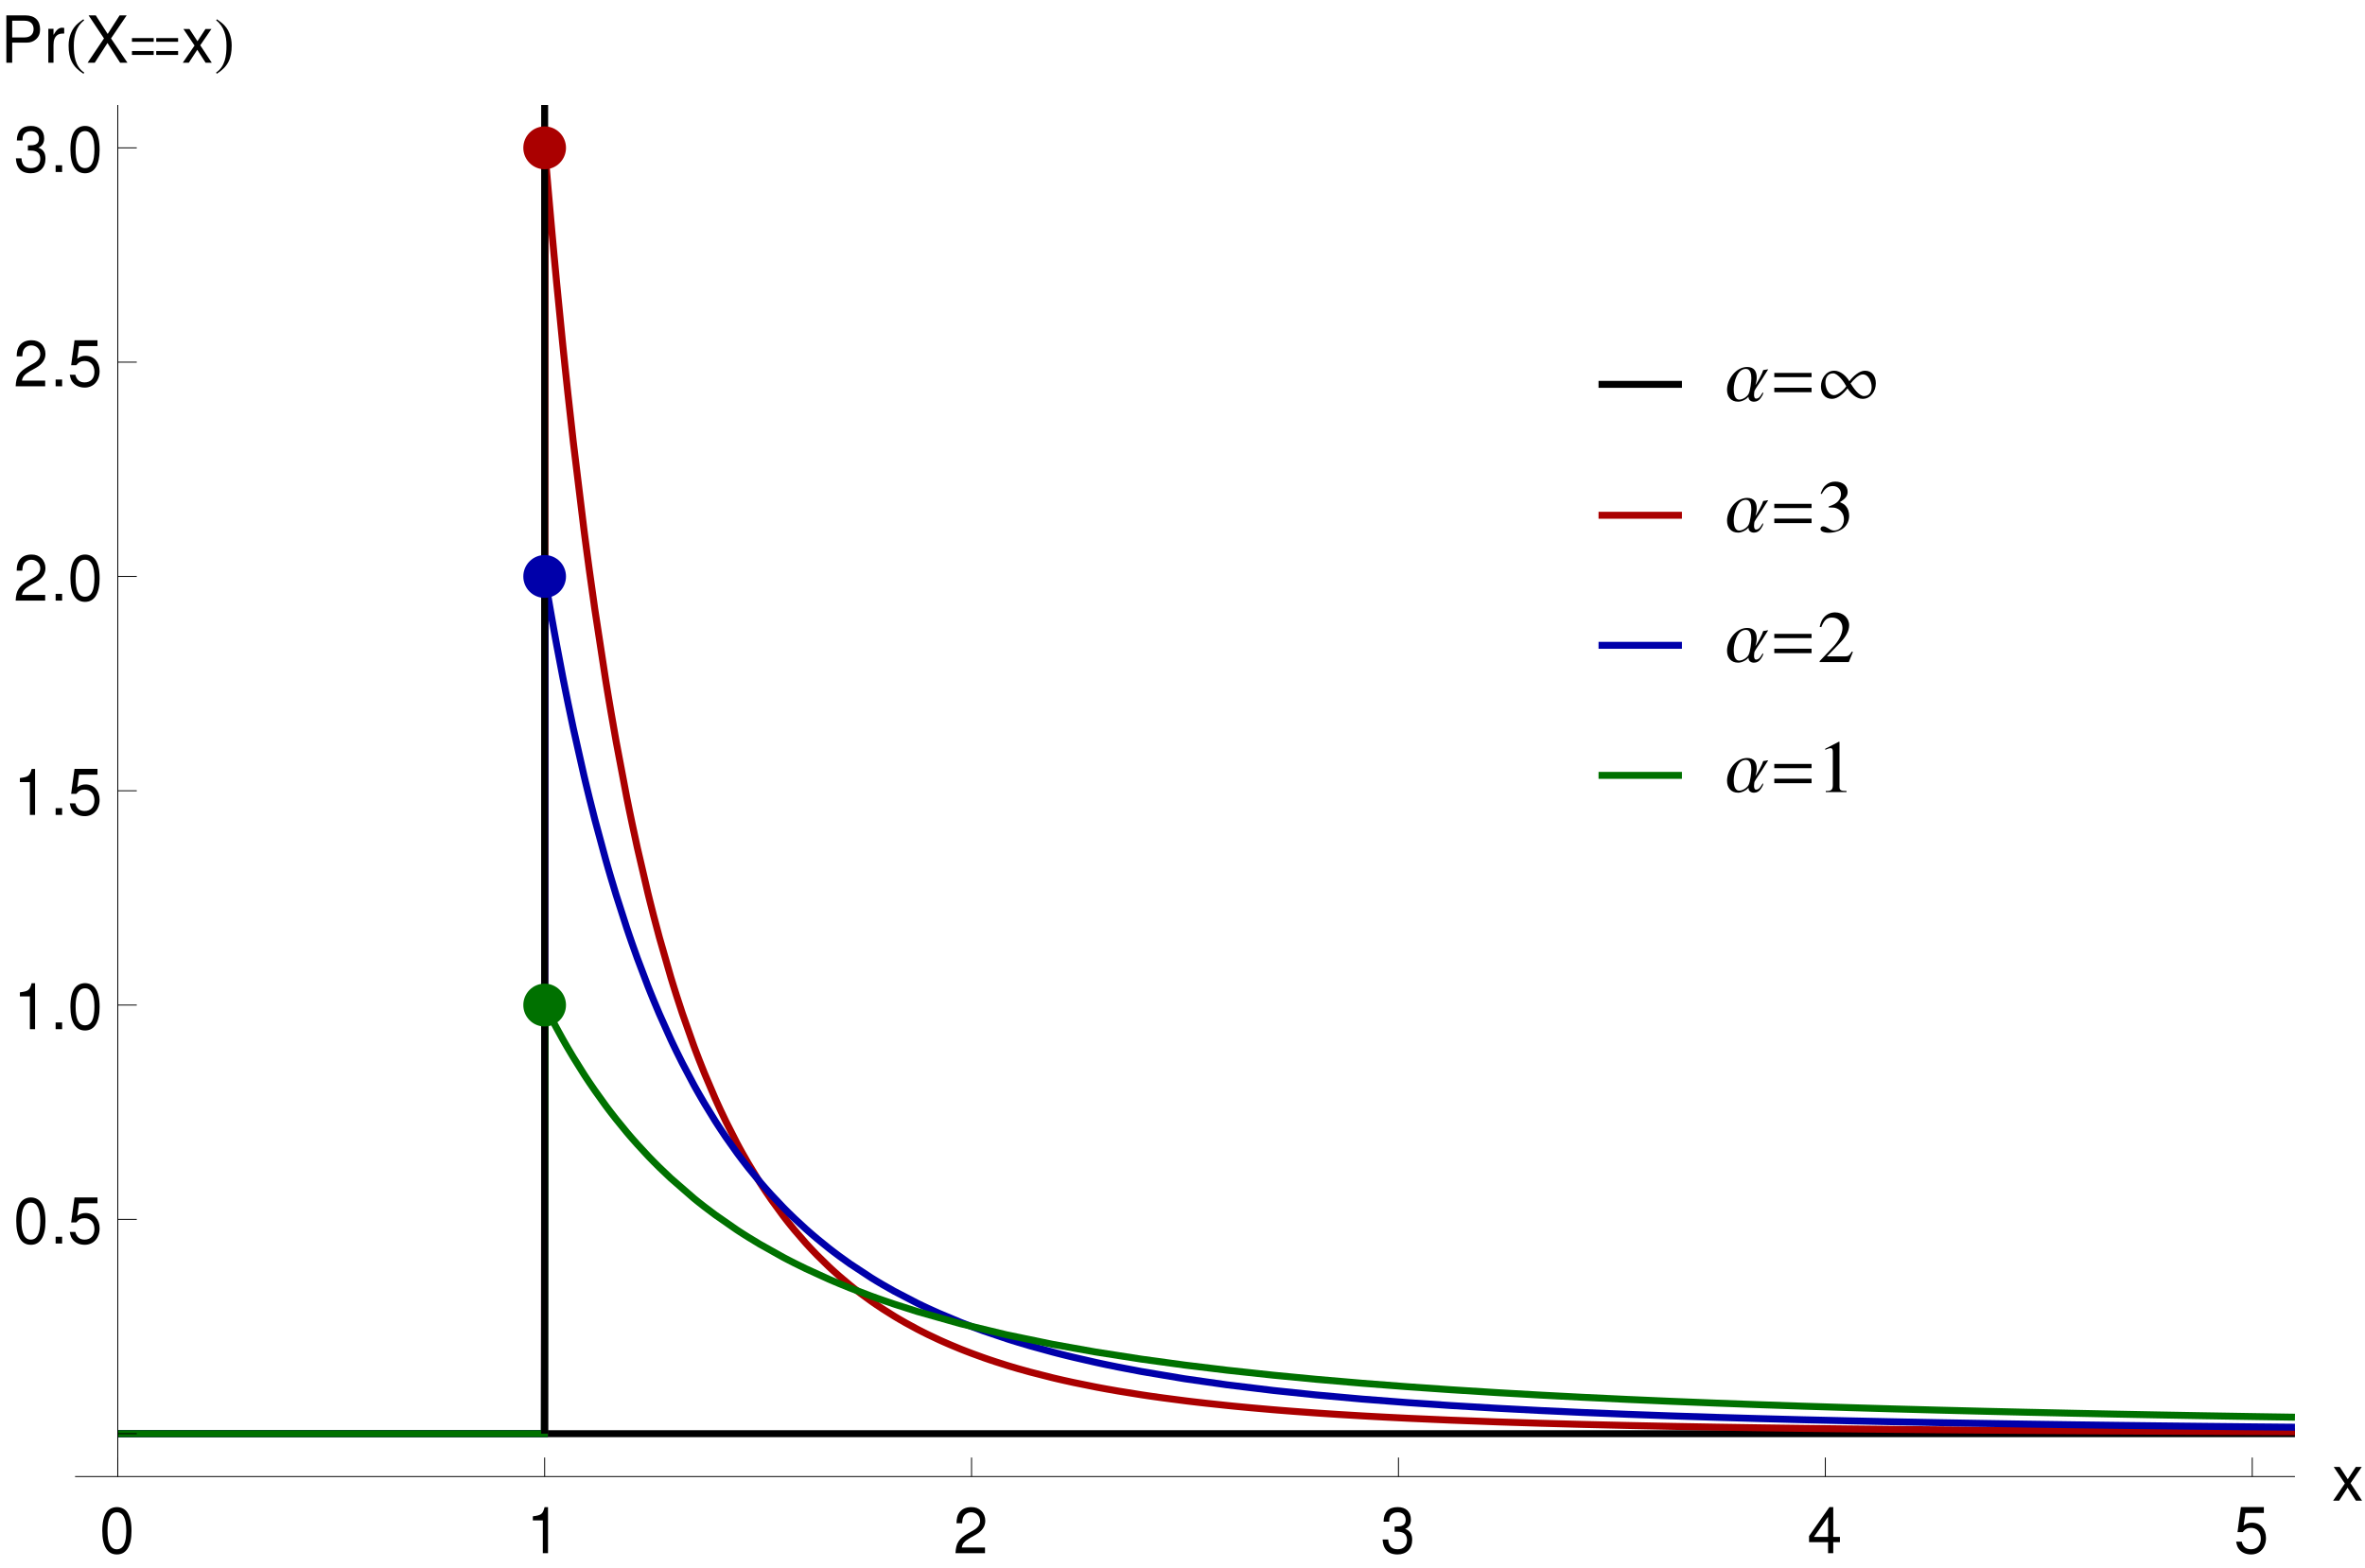 <!DOCTYPE svg PUBLIC "-//W3C//DTD SVG 1.1//EN" "http://www.w3.org/Graphics/SVG/1.1/DTD/svg11.dtd">
<svg version='1.1' xmlns='http://www.w3.org/2000/svg' xmlns:xlink='http://www.w3.org/1999/xlink'
    width="368"
    height="244"
    viewBox="0 0 368 244"
    preserveAspectRatio="xMidYMid meet">
<g transform='translate(-74, -13)'>
<rect fill='rgb(100%,100%,100%)' stroke='none' x='74' y='13' width='368' height='244' />
<g transform='matrix(1, 0, 0, 1, 0, 0)' clip-path='url(#cp1)'>
<clipPath id='cp1'><polygon points='74,13 74,257 442,257 442,13 ' /></clipPath>
<path fill='none' stroke-opacity='1' stroke-width='1.081px' stroke='rgb(0%,0%,0%)' d='M 92.323,236.15 L 92.427,236.15 L 92.53,236.15 L 92.738,236.15 L 93.154,236.15 L 93.985,236.15 L 95.647,236.15 L 98.972,236.15 L 106.181,236.15 L 112.913,236.15 L 119.511,236.15 L 126.671,236.15 L 133.351,236.15 L 140.591,236.15 L 147.699,236.15 L 154.33,236.15 L 161.52,236.15 L 168.233,236.15 L 174.812,236.15 L 181.951,236.15 L 188.614,236.15 L 195.834,236.15 L 202.923,236.15 L 209.534,236.15 L 216.704,236.15 L 223.398,236.15 L 230.65,236.15 L 237.77,236.15 L 244.412,236.15 L 251.614,236.15 L 258.337,236.15 L 264.93,236.15 L 272.081,236.15 L 278.754,236.15 L 285.988,236.15 L 293.089,236.15 L 299.711,236.15 L 306.893,236.15 L 313.599,236.15 L 320.171,236.15 L 327.303,236.15 L 333.958,236.15 L 341.171,236.15 L 347.907,236.15 L 354.511,236.15 L 361.674,236.15 L 368.36,236.15 L 375.604,236.15 L 382.717,236.15 L 389.351,236.15 L 396.547,236.15 L 403.263,236.15 L 409.848,236.15 L 416.992,236.15 L 423.657,236.15 L 423.773,236.15 L 423.889,236.15 L 424.123,236.15 L 424.587,236.15 L 425.518,236.15 L 427.378,236.15 L 427.494,236.15 L 427.61,236.15 L 427.843,236.15 L 428.308,236.15 L 429.238,236.15 L 429.354,236.15 L 429.471,236.15 L 429.704,236.15 L 430.168,236.15 L 430.285,236.15 L 430.401,236.15 L 430.634,236.15 L 430.75,236.15 L 430.866,236.15 L 430.982,236.15 L 431.099,236.15 '/>
<path fill='none' stroke-opacity='1' stroke-width='1.081px' stroke='rgb(66.7%,0%,0%)' d='M 92.323,236.15 L 92.427,236.15 L 92.53,236.15 L 92.738,236.15 L 93.154,236.15 L 93.985,236.15 L 95.647,236.15 L 98.972,236.15 L 106.181,236.15 L 112.913,236.15 L 119.511,236.15 L 126.671,236.15 L 133.351,236.15 L 140.591,236.15 L 147.699,236.15 L 147.804,236.15 L 147.907,236.15 L 148.114,236.15 L 148.528,236.15 L 149.358,236.15 L 151.015,236.15 L 151.119,236.15 L 151.222,236.15 L 151.429,236.15 L 151.844,236.15 L 152.673,236.15 L 154.33,236.15 L 154.443,236.15 L 154.555,236.15 L 154.779,236.15 L 155.229,236.15 L 156.128,236.15 L 156.24,236.15 L 156.352,236.15 L 156.577,236.15 L 157.026,236.15 L 157.138,236.15 L 157.252,236.15 L 157.476,236.15 L 157.925,236.15 L 158.038,236.15 L 158.15,236.15 L 158.262,236.15 L 158.375,236.15 L 158.487,236.15 L 158.599,236.15 L 158.711,236.15 L 158.824,36.91 L 158.937,38.25 L 159.049,39.58 L 159.273,42.205 L 159.723,47.326 L 159.835,48.579 L 159.947,49.823 L 160.172,52.278 L 160.622,57.07 L 161.52,66.194 L 161.625,67.22 L 161.73,68.238 L 161.94,70.253 L 162.359,74.192 L 163.198,81.727 L 164.876,95.524 L 164.981,96.334 L 165.086,97.138 L 165.296,98.73 L 165.715,101.845 L 166.554,107.815 L 168.233,118.792 L 168.335,119.426 L 168.438,120.054 L 168.643,121.301 L 169.055,123.743 L 169.878,128.436 L 171.522,137.11 L 171.625,137.623 L 171.728,138.132 L 171.933,139.142 L 172.345,141.12 L 173.167,144.929 L 174.812,151.99 L 174.924,152.445 L 175.035,152.895 L 175.259,153.787 L 175.705,155.536 L 176.597,158.897 L 178.382,165.109 L 178.494,165.476 L 178.605,165.841 L 178.828,166.564 L 179.275,167.981 L 180.167,170.709 L 181.951,175.768 L 182.055,176.048 L 182.159,176.326 L 182.368,176.877 L 182.784,177.961 L 183.617,180.055 L 185.282,183.968 L 185.386,184.201 L 185.491,184.434 L 185.699,184.893 L 186.115,185.797 L 186.947,187.546 L 188.614,190.823 L 188.726,191.034 L 188.839,191.245 L 189.064,191.663 L 189.516,192.483 L 190.419,194.068 L 192.224,197.029 L 192.336,197.205 L 192.449,197.38 L 192.675,197.727 L 193.126,198.41 L 194.028,199.733 L 195.834,202.207 L 195.945,202.352 L 196.056,202.497 L 196.277,202.783 L 196.72,203.346 L 197.606,204.436 L 199.378,206.485 L 199.489,206.607 L 199.601,206.729 L 199.822,206.97 L 200.264,207.447 L 201.151,208.37 L 202.923,210.108 L 203.026,210.205 L 203.13,210.301 L 203.336,210.494 L 203.75,210.872 L 204.576,211.608 L 206.229,213.002 L 206.332,213.086 L 206.435,213.169 L 206.642,213.335 L 207.055,213.662 L 207.881,214.299 L 209.534,215.505 L 209.646,215.584 L 209.759,215.662 L 209.983,215.818 L 210.43,216.125 L 211.327,216.722 L 213.12,217.849 L 213.232,217.917 L 213.344,217.984 L 213.567,218.118 L 214.016,218.383 L 214.912,218.896 L 216.704,219.87 L 216.809,219.925 L 216.914,219.979 L 217.123,220.087 L 217.541,220.3 L 218.377,220.717 L 220.052,221.51 L 220.156,221.558 L 220.26,221.606 L 220.469,221.7 L 220.888,221.887 L 221.725,222.253 L 223.398,222.949 L 223.511,222.995 L 223.624,223.04 L 223.85,223.13 L 224.304,223.308 L 225.21,223.654 L 227.024,224.314 L 227.137,224.353 L 227.25,224.393 L 227.477,224.472 L 227.93,224.627 L 228.837,224.93 L 230.65,225.507 L 230.761,225.541 L 230.872,225.575 L 231.095,225.643 L 231.539,225.776 L 232.429,226.038 L 234.21,226.535 L 237.77,227.443 L 237.873,227.467 L 237.977,227.492 L 238.185,227.541 L 238.6,227.639 L 239.43,227.83 L 241.091,228.195 L 244.412,228.867 L 244.525,228.889 L 244.637,228.91 L 244.862,228.953 L 245.313,229.037 L 246.213,229.203 L 248.013,229.518 L 251.614,230.098 L 251.719,230.114 L 251.824,230.13 L 252.034,230.161 L 252.454,230.224 L 253.295,230.347 L 254.976,230.582 L 258.337,231.02 L 258.441,231.033 L 258.544,231.046 L 258.75,231.071 L 259.161,231.121 L 259.986,231.219 L 261.634,231.408 L 264.93,231.76 L 265.042,231.772 L 265.153,231.783 L 265.376,231.805 L 265.824,231.85 L 266.717,231.937 L 268.505,232.106 L 272.081,232.419 L 272.185,232.427 L 272.289,232.436 L 272.498,232.453 L 272.915,232.487 L 273.749,232.554 L 275.418,232.683 L 278.754,232.924 L 278.868,232.932 L 278.981,232.94 L 279.207,232.955 L 279.659,232.986 L 280.563,233.046 L 282.371,233.164 L 285.988,233.38 L 286.099,233.387 L 286.209,233.393 L 286.431,233.405 L 286.875,233.43 L 287.763,233.479 L 289.538,233.574 L 293.089,233.751 L 299.711,234.044 L 306.893,234.312 L 313.599,234.524 L 320.171,234.705 L 327.303,234.872 L 333.958,235.007 L 341.171,235.134 L 347.907,235.237 L 354.511,235.325 L 361.674,235.409 L 368.36,235.479 L 375.604,235.545 L 382.717,235.603 L 389.351,235.65 L 396.547,235.695 L 403.263,235.733 L 409.848,235.767 L 416.992,235.8 L 423.657,235.827 L 423.773,235.827 L 423.889,235.828 L 424.123,235.829 L 424.587,235.83 L 425.518,235.834 L 427.378,235.841 L 427.494,235.841 L 427.61,235.842 L 427.843,235.843 L 428.308,235.844 L 429.238,235.848 L 429.354,235.848 L 429.471,235.849 L 429.704,235.849 L 430.168,235.851 L 430.285,235.851 L 430.401,235.852 L 430.634,235.853 L 430.75,235.853 L 430.866,235.853 L 430.982,235.854 L 431.099,235.854 '/>
<path fill='none' stroke-opacity='1' stroke-width='1.081px' stroke='rgb(0%,0%,66.7%)' d='M 92.323,236.15 L 92.427,236.15 L 92.53,236.15 L 92.738,236.15 L 93.154,236.15 L 93.985,236.15 L 95.647,236.15 L 98.972,236.15 L 106.181,236.15 L 112.913,236.15 L 119.511,236.15 L 126.671,236.15 L 133.351,236.15 L 140.591,236.15 L 147.699,236.15 L 147.804,236.15 L 147.907,236.15 L 148.114,236.15 L 148.528,236.15 L 149.358,236.15 L 151.015,236.15 L 151.119,236.15 L 151.222,236.15 L 151.429,236.15 L 151.844,236.15 L 152.673,236.15 L 154.33,236.15 L 154.443,236.15 L 154.555,236.15 L 154.779,236.15 L 155.229,236.15 L 156.128,236.15 L 156.24,236.15 L 156.352,236.15 L 156.577,236.15 L 157.026,236.15 L 157.138,236.15 L 157.252,236.15 L 157.476,236.15 L 157.925,236.15 L 158.038,236.15 L 158.15,236.15 L 158.262,236.15 L 158.375,236.15 L 158.487,236.15 L 158.599,236.15 L 158.711,236.15 L 158.824,103.174 L 158.937,103.846 L 159.049,104.513 L 159.273,105.833 L 159.723,108.423 L 159.835,109.059 L 159.947,109.691 L 160.172,110.944 L 160.622,113.399 L 161.52,118.12 L 161.625,118.655 L 161.73,119.186 L 161.94,120.241 L 162.359,122.31 L 163.198,126.306 L 164.876,133.753 L 164.981,134.195 L 165.086,134.635 L 165.296,135.508 L 165.715,137.224 L 166.554,140.541 L 168.233,146.742 L 168.335,147.105 L 168.438,147.464 L 168.643,148.179 L 169.055,149.586 L 169.878,152.312 L 171.522,157.428 L 171.625,157.733 L 171.728,158.038 L 171.933,158.642 L 172.345,159.83 L 173.167,162.136 L 174.812,166.477 L 174.924,166.758 L 175.035,167.038 L 175.259,167.595 L 175.705,168.689 L 176.597,170.81 L 178.382,174.792 L 178.494,175.03 L 178.605,175.267 L 178.828,175.736 L 179.275,176.662 L 180.167,178.457 L 181.951,181.835 L 182.055,182.023 L 182.159,182.212 L 182.368,182.585 L 182.784,183.321 L 183.617,184.754 L 185.282,187.466 L 185.386,187.63 L 185.491,187.793 L 185.699,188.115 L 186.115,188.752 L 186.947,189.993 L 188.614,192.346 L 188.726,192.5 L 188.839,192.653 L 189.064,192.956 L 189.516,193.555 L 190.419,194.721 L 192.224,196.925 L 192.336,197.059 L 192.449,197.191 L 192.675,197.453 L 193.126,197.97 L 194.028,198.978 L 195.834,200.888 L 195.945,201.002 L 196.056,201.114 L 196.277,201.338 L 196.72,201.779 L 197.606,202.64 L 199.378,204.277 L 199.489,204.375 L 199.601,204.473 L 199.822,204.669 L 200.264,205.055 L 201.151,205.809 L 202.923,207.244 L 203.026,207.325 L 203.13,207.405 L 203.336,207.565 L 203.75,207.882 L 204.576,208.502 L 206.229,209.688 L 209.534,211.864 L 209.646,211.934 L 209.759,212.003 L 209.983,212.141 L 210.43,212.413 L 211.327,212.945 L 213.12,213.963 L 216.704,215.827 L 216.809,215.879 L 216.914,215.93 L 217.123,216.031 L 217.541,216.232 L 218.377,216.626 L 220.052,217.383 L 223.398,218.784 L 223.511,218.829 L 223.624,218.873 L 223.85,218.963 L 224.304,219.14 L 225.21,219.485 L 227.024,220.149 L 230.65,221.375 L 230.761,221.411 L 230.872,221.446 L 231.095,221.517 L 231.539,221.656 L 232.429,221.93 L 234.21,222.459 L 237.77,223.44 L 237.873,223.467 L 237.977,223.494 L 238.185,223.548 L 238.6,223.655 L 239.43,223.866 L 241.091,224.272 L 244.412,225.033 L 244.525,225.058 L 244.637,225.083 L 244.862,225.131 L 245.313,225.229 L 246.213,225.42 L 248.013,225.787 L 251.614,226.474 L 258.337,227.603 L 264.93,228.546 L 272.081,229.417 L 278.754,230.115 L 285.988,230.767 L 293.089,231.317 L 299.711,231.766 L 306.893,232.191 L 313.599,232.541 L 320.171,232.844 L 327.303,233.136 L 333.958,233.378 L 341.171,233.612 L 347.907,233.807 L 354.511,233.981 L 361.674,234.149 L 368.36,234.291 L 375.604,234.43 L 382.717,234.553 L 389.351,234.658 L 396.547,234.762 L 403.263,234.85 L 409.848,234.929 L 416.992,235.007 L 423.657,235.075 L 423.773,235.076 L 423.889,235.077 L 424.123,235.08 L 424.587,235.084 L 425.518,235.093 L 427.378,235.11 L 427.494,235.111 L 427.61,235.113 L 427.843,235.115 L 428.308,235.119 L 429.238,235.127 L 429.354,235.129 L 429.471,235.13 L 429.704,235.132 L 430.168,235.136 L 430.285,235.137 L 430.401,235.138 L 430.634,235.14 L 430.75,235.141 L 430.866,235.142 L 430.982,235.143 L 431.099,235.144 '/>
<path fill='none' stroke-opacity='1' stroke-width='1.081px' stroke='rgb(0%,44.401%,0%)' d='M 92.323,236.15 L 92.427,236.15 L 92.53,236.15 L 92.738,236.15 L 93.154,236.15 L 93.985,236.15 L 95.647,236.15 L 98.972,236.15 L 106.181,236.15 L 112.913,236.15 L 119.511,236.15 L 126.671,236.15 L 133.351,236.15 L 140.591,236.15 L 147.699,236.15 L 147.804,236.15 L 147.907,236.15 L 148.114,236.15 L 148.528,236.15 L 149.358,236.15 L 151.015,236.15 L 151.119,236.15 L 151.222,236.15 L 151.429,236.15 L 151.844,236.15 L 152.673,236.15 L 154.33,236.15 L 154.443,236.15 L 154.555,236.15 L 154.779,236.15 L 155.229,236.15 L 156.128,236.15 L 156.24,236.15 L 156.352,236.15 L 156.577,236.15 L 157.026,236.15 L 157.138,236.15 L 157.252,236.15 L 157.476,236.15 L 157.925,236.15 L 158.038,236.15 L 158.15,236.15 L 158.262,236.15 L 158.375,236.15 L 158.487,236.15 L 158.599,236.15 L 158.711,236.15 L 158.824,169.588 L 158.937,169.812 L 159.049,170.035 L 159.273,170.478 L 159.723,171.351 L 159.835,171.566 L 159.947,171.78 L 160.172,172.206 L 160.622,173.045 L 161.52,174.673 L 161.625,174.859 L 161.73,175.045 L 161.94,175.412 L 162.359,176.137 L 163.198,177.55 L 164.876,180.229 L 164.981,180.39 L 165.086,180.551 L 165.296,180.87 L 165.715,181.5 L 166.554,182.728 L 168.233,185.064 L 168.335,185.202 L 168.438,185.34 L 168.643,185.613 L 169.055,186.154 L 169.878,187.208 L 171.522,189.221 L 171.625,189.342 L 171.728,189.463 L 171.933,189.704 L 172.345,190.18 L 173.167,191.111 L 174.812,192.889 L 174.924,193.006 L 175.035,193.123 L 175.259,193.354 L 175.705,193.81 L 176.597,194.703 L 178.382,196.404 L 181.951,199.507 L 182.055,199.592 L 182.159,199.676 L 182.368,199.845 L 182.784,200.179 L 183.617,200.831 L 185.282,202.086 L 188.614,204.402 L 188.726,204.476 L 188.839,204.55 L 189.064,204.697 L 189.516,204.989 L 190.419,205.559 L 192.224,206.655 L 195.834,208.676 L 195.945,208.735 L 196.056,208.794 L 196.277,208.911 L 196.72,209.141 L 197.606,209.594 L 199.378,210.466 L 202.923,212.086 L 203.026,212.131 L 203.13,212.175 L 203.336,212.264 L 203.75,212.441 L 204.576,212.789 L 206.229,213.462 L 209.534,214.724 L 209.646,214.764 L 209.759,214.805 L 209.983,214.886 L 210.43,215.048 L 211.327,215.364 L 213.12,215.977 L 216.704,217.123 L 223.398,219.017 L 230.65,220.766 L 237.77,222.236 L 244.412,223.424 L 251.614,224.549 L 258.337,225.47 L 264.93,226.27 L 272.081,227.04 L 278.754,227.681 L 285.988,228.301 L 293.089,228.847 L 299.711,229.306 L 306.893,229.756 L 313.599,230.138 L 320.171,230.48 L 327.303,230.819 L 333.958,231.109 L 341.171,231.396 L 347.907,231.644 L 354.511,231.868 L 361.674,232.092 L 368.36,232.287 L 375.604,232.482 L 382.717,232.659 L 389.351,232.813 L 396.547,232.969 L 403.263,233.106 L 409.848,233.231 L 416.992,233.358 L 423.657,233.469 L 423.773,233.471 L 423.889,233.473 L 424.123,233.476 L 424.587,233.484 L 425.518,233.499 L 427.378,233.528 L 427.494,233.53 L 427.61,233.532 L 427.843,233.535 L 428.308,233.542 L 429.238,233.557 L 429.354,233.559 L 429.471,233.56 L 429.704,233.564 L 430.168,233.571 L 430.285,233.573 L 430.401,233.575 L 430.634,233.578 L 430.75,233.58 L 430.866,233.582 L 430.982,233.583 L 431.099,233.585 '/>
<path fill='none' stroke-opacity='1' stroke-width='1.081px' stroke='rgb(0%,0%,0%)' d='M 158.749,236.15 L 158.749,29.341 '/>
<path stroke='none' opacity='1' fill='rgb(66.7%,0%,0%)' fill-rule='evenodd' d='M 162.071,36.012 C 162.071,35.127 161.72,34.279 161.097,33.653 C 160.475,33.028 159.631,32.676 158.749,32.676 C 157.868,32.676 157.023,33.028 156.401,33.653 C 155.778,34.279 155.428,35.127 155.428,36.012 C 155.428,36.897 155.778,37.745 156.401,38.37 C 157.023,38.996 157.868,39.348 158.749,39.348 C 159.631,39.348 160.475,38.996 161.097,38.37 C 161.72,37.745 162.071,36.897 162.071,36.012 Z '/>
<path stroke='none' opacity='1' fill='rgb(0%,0%,66.7%)' fill-rule='evenodd' d='M 162.071,102.724 C 162.071,101.84 161.72,100.992 161.097,100.366 C 160.475,99.741 159.631,99.389 158.749,99.389 C 157.868,99.389 157.023,99.741 156.401,100.366 C 155.778,100.992 155.428,101.84 155.428,102.724 C 155.428,103.609 155.778,104.458 156.401,105.083 C 157.023,105.709 157.868,106.061 158.749,106.061 C 159.631,106.061 160.475,105.709 161.097,105.083 C 161.72,104.458 162.071,103.609 162.071,102.724 Z '/>
<path stroke='none' opacity='1' fill='rgb(0%,44.401%,0%)' fill-rule='evenodd' d='M 162.071,169.437 C 162.071,168.553 161.72,167.704 161.097,167.078 C 160.475,166.454 159.631,166.102 158.749,166.102 C 157.868,166.102 157.023,166.454 156.401,167.078 C 155.778,167.704 155.428,168.553 155.428,169.437 C 155.428,170.323 155.778,171.171 156.401,171.796 C 157.023,172.422 157.868,172.773 158.749,172.773 C 159.631,172.773 160.475,172.422 161.097,171.796 C 161.72,171.171 162.071,170.323 162.071,169.437 Z '/>
<path fill='none' stroke-opacity='1' stroke-width='1.081px' stroke='rgb(0%,0%,0%)' d='M 322.737,72.824 L 335.713,72.824 '/>
<path stroke='none' opacity='1' fill='rgb(0%,0%,0%)' fill-rule='evenodd' d='M 349.143,70.477 L 348.363,70.603 C 348.204,71.176 347.503,72.436 347.152,72.951 C 347.267,72.573 347.346,72.16 347.346,71.771 C 347.346,70.774 346.912,70.122 345.861,70.122 C 344.118,70.122 342.732,72.046 342.732,73.661 C 342.732,74.745 343.338,75.525 344.468,75.525 C 344.994,75.525 345.724,75.179 346.056,74.761 L 346.067,74.761 C 346.067,75.291 346.478,75.525 346.923,75.525 C 347.364,75.525 347.705,75.334 347.966,74.964 C 348.101,74.775 348.363,74.382 348.363,74.132 C 348.363,74.121 348.352,74.108 348.352,74.097 L 348.33,74.074 C 348.148,74.108 347.91,75.047 347.254,75.047 C 346.97,75.047 346.935,74.658 346.935,74.44 C 346.935,74.303 346.97,73.901 347.025,73.787 C 347.195,73.432 347.887,72.47 348.136,72.081 C 348.475,71.553 348.815,71.016 349.143,70.477 Z M 346.512,71.863 C 346.512,72.436 346.341,73.798 346.09,74.292 C 345.861,74.761 345.164,75.197 344.639,75.197 C 343.862,75.197 343.771,74.166 343.771,73.593 C 343.771,72.493 344.297,70.419 345.667,70.419 C 346.398,70.419 346.512,71.3 346.512,71.863 Z '/>
<path stroke='none' opacity='1' fill='rgb(0%,0%,0%)' fill-rule='evenodd' d='M 355.883,71.704 L 355.883,71.044 L 350.085,71.044 L 350.085,71.704 L 355.883,71.704 Z M 355.883,74.043 L 355.883,73.351 L 350.085,73.351 L 350.085,74.043 L 355.883,74.043 Z '/>
<path stroke='none' opacity='1' fill='rgb(0%,0%,0%)' fill-rule='evenodd' d='M 365.882,72.657 C 365.882,71.585 365.313,70.698 364.195,70.698 C 363.283,70.698 362.292,71.632 361.768,72.342 C 361.303,71.538 360.373,70.698 359.421,70.698 C 358.149,70.698 357.347,71.927 357.347,73.133 C 357.347,74.206 357.932,75.082 359.07,75.082 C 360,75.082 360.953,74.164 361.474,73.452 C 361.998,74.238 362.829,75.082 363.842,75.082 C 365.118,75.082 365.882,73.858 365.882,72.657 Z M 365.232,73.229 C 365.232,74.013 364.855,74.645 364.035,74.645 C 363.237,74.645 362.359,73.319 361.961,72.684 C 362.359,72.176 363.191,71.277 363.853,71.277 C 364.776,71.277 365.232,72.412 365.232,73.229 Z M 361.281,73.122 C 360.964,73.641 360.012,74.505 359.399,74.505 C 358.48,74.505 358.039,73.369 358.039,72.555 C 358.039,71.751 358.424,71.113 359.252,71.113 C 360,71.113 360.953,72.484 361.281,73.122 Z '/>
<path fill='none' stroke-opacity='1' stroke-width='1.081px' stroke='rgb(66.7%,0%,0%)' d='M 322.737,93.2 L 335.713,93.2 '/>
<path stroke='none' opacity='1' fill='rgb(0%,0%,0%)' fill-rule='evenodd' d='M 349.143,90.853 L 348.363,90.979 C 348.204,91.552 347.503,92.812 347.152,93.327 C 347.267,92.949 347.346,92.536 347.346,92.147 C 347.346,91.15 346.912,90.498 345.861,90.498 C 344.118,90.498 342.732,92.422 342.732,94.037 C 342.732,95.121 343.338,95.901 344.468,95.901 C 344.994,95.901 345.724,95.555 346.056,95.137 L 346.067,95.137 C 346.067,95.667 346.478,95.901 346.923,95.901 C 347.364,95.901 347.705,95.71 347.966,95.34 C 348.101,95.151 348.363,94.758 348.363,94.508 C 348.363,94.497 348.352,94.484 348.352,94.473 L 348.33,94.45 C 348.148,94.484 347.91,95.423 347.254,95.423 C 346.97,95.423 346.935,95.034 346.935,94.816 C 346.935,94.679 346.97,94.277 347.025,94.163 C 347.195,93.808 347.887,92.846 348.136,92.457 C 348.475,91.929 348.815,91.391 349.143,90.853 Z M 346.512,92.239 C 346.512,92.812 346.341,94.174 346.09,94.668 C 345.861,95.137 345.164,95.573 344.639,95.573 C 343.862,95.573 343.771,94.542 343.771,93.969 C 343.771,92.869 344.297,90.795 345.667,90.795 C 346.398,90.795 346.512,91.676 346.512,92.239 Z '/>
<path stroke='none' opacity='1' fill='rgb(0%,0%,0%)' fill-rule='evenodd' d='M 355.883,92.08 L 355.883,91.42 L 350.085,91.42 L 350.085,92.08 L 355.883,92.08 Z M 355.883,94.419 L 355.883,93.727 L 350.085,93.727 L 350.085,94.419 L 355.883,94.419 Z '/>
<path stroke='none' opacity='1' fill='rgb(0%,0%,0%)' fill-rule='evenodd' d='M 358.547,91.984 C 359.225,91.984 359.488,92.008 359.764,92.112 C 360.475,92.368 360.922,93.033 360.922,93.837 C 360.922,94.816 360.27,95.573 359.423,95.573 C 359.111,95.573 358.88,95.492 358.455,95.212 C 358.109,95.001 357.913,94.92 357.716,94.92 C 357.451,94.92 357.278,95.083 357.278,95.328 C 357.278,95.69 357.774,95.919 358.581,95.919 C 359.459,95.919 360.36,95.623 360.897,95.158 C 361.432,94.693 361.73,94.037 361.73,93.277 C 361.73,92.682 361.55,92.136 361.223,91.774 C 360.998,91.518 360.784,91.379 360.288,91.157 C 361.177,90.609 361.499,90.179 361.499,89.55 C 361.499,88.611 360.708,87.96 359.572,87.96 C 358.996,87.96 358.487,88.156 358.073,88.528 C 357.727,88.841 357.554,89.144 357.3,89.84 L 357.473,89.887 C 357.947,89.036 358.466,88.652 359.192,88.652 C 359.942,88.652 360.461,89.166 360.461,89.899 C 360.461,90.319 360.288,90.737 360,91.029 C 359.654,91.379 359.331,91.554 358.547,91.833 L 358.547,91.984 Z '/>
<path fill='none' stroke-opacity='1' stroke-width='1.081px' stroke='rgb(0%,0%,66.7%)' d='M 322.737,113.442 L 335.713,113.442 '/>
<path stroke='none' opacity='1' fill='rgb(0%,0%,0%)' fill-rule='evenodd' d='M 349.143,111.094 L 348.363,111.221 C 348.204,111.794 347.503,113.054 347.152,113.569 C 347.267,113.191 347.346,112.778 347.346,112.388 C 347.346,111.392 346.912,110.739 345.861,110.739 C 344.118,110.739 342.732,112.664 342.732,114.279 C 342.732,115.362 343.338,116.143 344.468,116.143 C 344.994,116.143 345.724,115.797 346.056,115.378 L 346.067,115.378 C 346.067,115.908 346.478,116.143 346.923,116.143 C 347.364,116.143 347.705,115.952 347.966,115.582 C 348.101,115.393 348.363,115 348.363,114.749 C 348.363,114.739 348.352,114.726 348.352,114.715 L 348.33,114.692 C 348.148,114.726 347.91,115.665 347.254,115.665 C 346.97,115.665 346.935,115.276 346.935,115.058 C 346.935,114.921 346.97,114.519 347.025,114.405 C 347.195,114.05 347.887,113.088 348.136,112.698 C 348.475,112.17 348.815,111.633 349.143,111.094 Z M 346.512,112.48 C 346.512,113.054 346.341,114.416 346.09,114.91 C 345.861,115.378 345.164,115.815 344.639,115.815 C 343.862,115.815 343.771,114.784 343.771,114.211 C 343.771,113.111 344.297,111.037 345.667,111.037 C 346.398,111.037 346.512,111.918 346.512,112.48 Z '/>
<path stroke='none' opacity='1' fill='rgb(0%,0%,0%)' fill-rule='evenodd' d='M 355.883,112.322 L 355.883,111.662 L 350.085,111.662 L 350.085,112.322 L 355.883,112.322 Z M 355.883,114.661 L 355.883,113.969 L 350.085,113.969 L 350.085,114.661 L 355.883,114.661 Z '/>
<path stroke='none' opacity='1' fill='rgb(0%,0%,0%)' fill-rule='evenodd' d='M 362.317,114.468 L 362.168,114.411 C 361.73,115.067 361.575,115.169 361.041,115.169 L 358.269,115.169 L 360.234,113.147 C 361.274,112.078 361.73,111.204 361.73,110.309 C 361.73,109.184 360.775,108.317 359.549,108.317 C 358.915,108.317 358.314,108.566 357.889,109.016 C 357.52,109.4 357.347,109.761 357.15,110.561 L 357.393,110.619 C 357.855,109.492 358.269,109.125 359.066,109.125 C 360.034,109.125 360.692,109.779 360.692,110.745 C 360.692,111.642 360.162,112.711 359.192,113.733 L 357.139,115.907 L 357.139,116.045 L 361.681,116.045 L 362.317,114.468 Z '/>
<path fill='none' stroke-opacity='1' stroke-width='1.081px' stroke='rgb(0%,44.401%,0%)' d='M 322.737,133.684 L 335.713,133.684 '/>
<path stroke='none' opacity='1' fill='rgb(0%,0%,0%)' fill-rule='evenodd' d='M 349.143,131.336 L 348.363,131.462 C 348.204,132.036 347.503,133.295 347.152,133.811 C 347.267,133.432 347.346,133.02 347.346,132.63 C 347.346,131.634 346.912,130.981 345.861,130.981 C 344.118,130.981 342.732,132.906 342.732,134.521 C 342.732,135.604 343.338,136.384 344.468,136.384 C 344.994,136.384 345.724,136.038 346.056,135.62 L 346.067,135.62 C 346.067,136.15 346.478,136.384 346.923,136.384 C 347.364,136.384 347.705,136.193 347.966,135.824 C 348.101,135.635 348.363,135.242 348.363,134.991 C 348.363,134.98 348.352,134.968 348.352,134.957 L 348.33,134.934 C 348.148,134.968 347.91,135.907 347.254,135.907 C 346.97,135.907 346.935,135.518 346.935,135.299 C 346.935,135.163 346.97,134.761 347.025,134.647 C 347.195,134.292 347.887,133.33 348.136,132.94 C 348.475,132.412 348.815,131.875 349.143,131.336 Z M 346.512,132.722 C 346.512,133.295 346.341,134.658 346.09,135.152 C 345.861,135.62 345.164,136.056 344.639,136.056 C 343.862,136.056 343.771,135.026 343.771,134.452 C 343.771,133.353 344.297,131.279 345.667,131.279 C 346.398,131.279 346.512,132.16 346.512,132.722 Z '/>
<path stroke='none' opacity='1' fill='rgb(0%,0%,0%)' fill-rule='evenodd' d='M 355.883,132.564 L 355.883,131.904 L 350.085,131.904 L 350.085,132.564 L 355.883,132.564 Z M 355.883,134.903 L 355.883,134.211 L 350.085,134.211 L 350.085,134.903 L 355.883,134.903 Z '/>
<path stroke='none' opacity='1' fill='rgb(0%,0%,0%)' fill-rule='evenodd' d='M 360.137,128.444 L 358.015,129.543 L 358.015,129.712 C 358.154,129.651 358.28,129.602 358.327,129.579 C 358.534,129.494 358.731,129.446 358.846,129.446 C 359.088,129.446 359.192,129.622 359.192,130.001 L 359.192,135.226 C 359.192,135.606 359.1,135.873 358.915,135.975 C 358.742,136.08 358.581,136.114 358.096,136.114 L 358.096,136.287 L 361.326,136.287 L 361.326,136.114 C 360.414,136.114 360.23,135.999 360.23,135.44 L 360.23,128.467 L 360.137,128.444 Z '/>
<path fill='none' stroke-opacity='1' stroke-width='0.144px' stroke='rgb(0%,0%,0%)' d='M 92.323,242.822 L 92.323,239.864 '/>
<path stroke='none' opacity='1' fill='rgb(0%,0%,0%)' fill-rule='evenodd' d='M 92.189,247.581 C 91.542,247.581 90.956,247.871 90.593,248.36 C 90.144,248.98 89.918,249.931 89.918,251.24 C 89.918,253.662 90.702,254.949 92.189,254.949 C 93.657,254.949 94.46,253.662 94.46,251.3 C 94.46,249.92 94.244,249.001 93.785,248.36 C 93.422,247.86 92.845,247.581 92.189,247.581 Z M 92.189,248.389 C 93.168,248.389 93.652,249.34 93.652,251.221 C 93.652,253.211 93.178,254.142 92.168,254.142 C 91.21,254.142 90.725,253.172 90.725,251.251 C 90.725,249.33 91.21,248.389 92.189,248.389 Z '/>
<path fill='none' stroke-opacity='1' stroke-width='0.144px' stroke='rgb(0%,0%,0%)' d='M 158.749,242.822 L 158.749,239.864 '/>
<path stroke='none' opacity='1' fill='rgb(0%,0%,0%)' fill-rule='evenodd' d='M 158.464,249.65 L 158.464,254.747 L 159.272,254.747 L 159.272,247.591 L 158.74,247.591 C 158.437,248.69 158.242,248.841 156.911,249.013 L 156.911,249.65 L 158.464,249.65 Z '/>
<path fill='none' stroke-opacity='1' stroke-width='0.144px' stroke='rgb(0%,0%,0%)' d='M 225.176,242.822 L 225.176,239.864 '/>
<path stroke='none' opacity='1' fill='rgb(0%,0%,0%)' fill-rule='evenodd' d='M 227.269,253.869 L 223.658,253.869 C 223.744,253.285 224.053,252.913 224.896,252.401 L 225.862,251.858 C 226.819,251.314 227.313,250.581 227.313,249.705 C 227.313,249.103 227.084,248.542 226.684,248.154 C 226.285,247.766 225.79,247.581 225.151,247.581 C 224.26,247.581 223.598,247.908 223.211,248.52 C 222.965,248.906 222.856,249.355 222.836,250.089 L 223.706,250.089 C 223.736,249.606 223.795,249.314 223.915,249.083 C 224.142,248.65 224.597,248.389 225.121,248.389 C 225.913,248.389 226.506,248.961 226.506,249.726 C 226.506,250.289 226.179,250.773 225.556,251.134 L 224.646,251.658 C 223.183,252.503 222.757,253.178 222.678,254.747 L 227.269,254.747 L 227.269,253.869 Z '/>
<path fill='none' stroke-opacity='1' stroke-width='0.144px' stroke='rgb(0%,0%,0%)' d='M 291.603,242.822 L 291.603,239.864 '/>
<path stroke='none' opacity='1' fill='rgb(0%,0%,0%)' fill-rule='evenodd' d='M 291.01,251.416 L 291.119,251.416 L 291.485,251.416 C 292.44,251.416 292.932,251.856 292.932,252.708 C 292.932,253.607 292.391,254.142 291.485,254.142 C 290.535,254.142 290.07,253.657 290.01,252.618 L 289.14,252.618 C 289.179,253.199 289.278,253.575 289.446,253.9 C 289.802,254.593 290.494,254.949 291.455,254.949 C 292.844,254.949 293.74,254.063 293.74,252.699 C 293.74,251.778 293.42,251.265 292.642,250.969 C 293.24,250.713 293.538,250.221 293.538,249.522 C 293.538,248.308 292.768,247.581 291.485,247.581 C 290.07,247.581 289.318,248.354 289.288,249.849 L 290.158,249.849 C 290.168,249.436 290.207,249.206 290.316,248.994 C 290.515,248.619 290.95,248.389 291.494,248.389 C 292.265,248.389 292.73,248.832 292.73,249.552 C 292.73,250.033 292.552,250.32 292.167,250.475 C 291.929,250.571 291.623,250.609 291.01,250.609 L 291.01,251.416 Z '/>
<path fill='none' stroke-opacity='1' stroke-width='0.144px' stroke='rgb(0%,0%,0%)' d='M 358.029,242.822 L 358.029,239.864 '/>
<path stroke='none' opacity='1' fill='rgb(0%,0%,0%)' fill-rule='evenodd' d='M 358.451,253.031 L 358.451,254.747 L 359.258,254.747 L 359.258,253.031 L 360.297,253.031 L 360.297,252.224 L 359.258,252.224 L 359.258,247.581 L 358.662,247.581 L 355.494,252.082 L 355.494,253.031 L 358.451,253.031 Z M 358.451,252.224 L 356.255,252.224 L 358.451,249.095 L 358.451,252.224 Z '/>
<path fill='none' stroke-opacity='1' stroke-width='0.144px' stroke='rgb(0%,0%,0%)' d='M 424.456,242.822 L 424.456,239.864 '/>
<path stroke='none' opacity='1' fill='rgb(0%,0%,0%)' fill-rule='evenodd' d='M 426.262,247.581 L 422.69,247.581 L 422.165,251.469 L 422.966,251.469 C 423.371,250.98 423.709,250.811 424.253,250.811 C 425.193,250.811 425.786,251.459 425.786,252.506 C 425.786,253.523 425.202,254.142 424.253,254.142 C 423.491,254.142 423.026,253.754 422.818,252.956 L 421.947,252.956 C 422.065,253.542 422.165,253.826 422.373,254.09 C 422.769,254.635 423.48,254.949 424.272,254.949 C 425.637,254.949 426.593,253.9 426.593,252.386 C 426.593,250.973 425.707,250.003 424.411,250.003 C 423.917,250.003 423.521,250.138 423.116,250.448 L 423.392,248.49 L 426.262,248.49 L 426.262,247.581 Z '/>
<path fill='none' stroke-opacity='1' stroke-width='0.144px' stroke='rgb(0%,0%,0%)' d='M 85.68,242.822 L 431.099,242.822 '/>
<path stroke='none' opacity='1' fill='rgb(0%,0%,0%)' fill-rule='evenodd' d='M 439.753,243.863 L 441.495,241.328 L 440.566,241.328 L 439.318,243.232 L 438.072,241.328 L 437.132,241.328 L 438.864,243.902 L 437.035,246.577 L 437.973,246.577 L 439.29,244.563 L 440.585,246.577 L 441.545,246.577 L 439.753,243.863 Z '/>
<path fill='none' stroke-opacity='1' stroke-width='0.144px' stroke='rgb(0%,0%,0%)' d='M 92.323,236.15 L 95.28,236.15 '/>
<path fill='none' stroke-opacity='1' stroke-width='0.144px' stroke='rgb(0%,0%,0%)' d='M 92.323,202.794 L 95.28,202.794 '/>
<path stroke='none' opacity='1' fill='rgb(0%,0%,0%)' fill-rule='evenodd' d='M 78.801,199.383 C 78.154,199.383 77.568,199.673 77.205,200.162 C 76.755,200.782 76.53,201.733 76.53,203.041 C 76.53,205.464 77.314,206.751 78.801,206.751 C 80.269,206.751 81.072,205.464 81.072,203.101 C 81.072,201.721 80.856,200.802 80.397,200.162 C 80.034,199.662 79.457,199.383 78.801,199.383 Z M 78.801,200.19 C 79.78,200.19 80.264,201.141 80.264,203.023 C 80.264,205.013 79.79,205.943 78.78,205.943 C 77.822,205.943 77.337,204.973 77.337,203.052 C 77.337,201.132 77.822,200.19 78.801,200.19 Z M 83.666,205.498 L 82.656,205.498 L 82.656,206.549 L 83.666,206.549 L 83.666,205.498 Z M 89.168,199.383 L 85.596,199.383 L 85.071,203.27 L 85.872,203.27 C 86.277,202.781 86.615,202.612 87.159,202.612 C 88.099,202.612 88.692,203.261 88.692,204.308 C 88.692,205.325 88.108,205.943 87.159,205.943 C 86.397,205.943 85.932,205.555 85.724,204.757 L 84.853,204.757 C 84.972,205.344 85.071,205.628 85.279,205.891 C 85.675,206.437 86.386,206.751 87.178,206.751 C 88.544,206.751 89.499,205.702 89.499,204.188 C 89.499,202.775 88.613,201.805 87.317,201.805 C 86.823,201.805 86.427,201.939 86.022,202.25 L 86.298,200.291 L 89.168,200.291 L 89.168,199.383 Z '/>
<path fill='none' stroke-opacity='1' stroke-width='0.144px' stroke='rgb(0%,0%,0%)' d='M 92.323,169.437 L 95.28,169.437 '/>
<path stroke='none' opacity='1' fill='rgb(0%,0%,0%)' fill-rule='evenodd' d='M 78.649,168.095 L 78.649,173.192 L 79.457,173.192 L 79.457,166.036 L 78.925,166.036 C 78.623,167.135 78.427,167.286 77.096,167.458 L 77.096,168.095 L 78.649,168.095 Z M 83.666,172.142 L 82.656,172.142 L 82.656,173.192 L 83.666,173.192 L 83.666,172.142 Z M 87.228,166.026 C 86.582,166.026 85.995,166.316 85.632,166.805 C 85.183,167.425 84.957,168.376 84.957,169.685 C 84.957,172.107 85.741,173.394 87.228,173.394 C 88.697,173.394 89.499,172.107 89.499,169.745 C 89.499,168.365 89.283,167.446 88.824,166.805 C 88.462,166.305 87.884,166.026 87.228,166.026 Z M 87.228,166.834 C 88.208,166.834 88.692,167.785 88.692,169.666 C 88.692,171.656 88.217,172.587 87.208,172.587 C 86.249,172.587 85.765,171.617 85.765,169.696 C 85.765,167.775 86.249,166.834 87.228,166.834 Z '/>
<path fill='none' stroke-opacity='1' stroke-width='0.144px' stroke='rgb(0%,0%,0%)' d='M 92.323,136.081 L 95.28,136.081 '/>
<path stroke='none' opacity='1' fill='rgb(0%,0%,0%)' fill-rule='evenodd' d='M 78.649,134.739 L 78.649,139.836 L 79.457,139.836 L 79.457,132.679 L 78.925,132.679 C 78.623,133.778 78.427,133.93 77.096,134.102 L 77.096,134.739 L 78.649,134.739 Z M 83.666,138.785 L 82.656,138.785 L 82.656,139.836 L 83.666,139.836 L 83.666,138.785 Z M 89.168,132.67 L 85.596,132.67 L 85.071,136.557 L 85.872,136.557 C 86.277,136.068 86.615,135.899 87.159,135.899 C 88.099,135.899 88.692,136.548 88.692,137.595 C 88.692,138.612 88.108,139.23 87.159,139.23 C 86.397,139.23 85.932,138.842 85.724,138.044 L 84.853,138.044 C 84.972,138.631 85.071,138.915 85.279,139.178 C 85.675,139.724 86.386,140.038 87.178,140.038 C 88.544,140.038 89.499,138.989 89.499,137.475 C 89.499,136.062 88.613,135.092 87.317,135.092 C 86.823,135.092 86.427,135.226 86.022,135.537 L 86.298,133.578 L 89.168,133.578 L 89.168,132.67 Z '/>
<path fill='none' stroke-opacity='1' stroke-width='0.144px' stroke='rgb(0%,0%,0%)' d='M 92.323,102.724 L 95.28,102.724 '/>
<path stroke='none' opacity='1' fill='rgb(0%,0%,0%)' fill-rule='evenodd' d='M 81.028,105.601 L 77.416,105.601 C 77.503,105.017 77.812,104.645 78.654,104.133 L 79.621,103.59 C 80.578,103.046 81.072,102.313 81.072,101.437 C 81.072,100.835 80.843,100.274 80.442,99.886 C 80.043,99.498 79.548,99.313 78.91,99.313 C 78.019,99.313 77.356,99.64 76.97,100.252 C 76.724,100.638 76.615,101.087 76.595,101.821 L 77.465,101.821 C 77.495,101.338 77.553,101.046 77.673,100.815 C 77.9,100.382 78.356,100.121 78.88,100.121 C 79.671,100.121 80.264,100.693 80.264,101.458 C 80.264,102.021 79.938,102.505 79.315,102.866 L 78.405,103.39 C 76.942,104.235 76.516,104.91 76.437,106.479 L 81.028,106.479 L 81.028,105.601 Z M 83.666,105.429 L 82.656,105.429 L 82.656,106.479 L 83.666,106.479 L 83.666,105.429 Z M 87.228,99.313 C 86.582,99.313 85.995,99.603 85.632,100.092 C 85.183,100.712 84.957,101.663 84.957,102.972 C 84.957,105.394 85.741,106.681 87.228,106.681 C 88.697,106.681 89.499,105.394 89.499,103.032 C 89.499,101.652 89.283,100.733 88.824,100.092 C 88.462,99.592 87.884,99.313 87.228,99.313 Z M 87.228,100.121 C 88.208,100.121 88.692,101.072 88.692,102.953 C 88.692,104.943 88.217,105.874 87.208,105.874 C 86.249,105.874 85.765,104.904 85.765,102.983 C 85.765,101.062 86.249,100.121 87.228,100.121 Z '/>
<path fill='none' stroke-opacity='1' stroke-width='0.144px' stroke='rgb(0%,0%,0%)' d='M 92.323,69.369 L 95.28,69.369 '/>
<path stroke='none' opacity='1' fill='rgb(0%,0%,0%)' fill-rule='evenodd' d='M 81.028,72.245 L 77.416,72.245 C 77.503,71.662 77.812,71.29 78.654,70.777 L 79.621,70.235 C 80.578,69.691 81.072,68.957 81.072,68.082 C 81.072,67.48 80.843,66.918 80.442,66.53 C 80.043,66.142 79.548,65.958 78.91,65.958 C 78.019,65.958 77.356,66.284 76.97,66.896 C 76.724,67.282 76.615,67.732 76.595,68.465 L 77.465,68.465 C 77.495,67.983 77.553,67.691 77.673,67.459 C 77.9,67.027 78.356,66.765 78.88,66.765 C 79.671,66.765 80.264,67.338 80.264,68.102 C 80.264,68.665 79.938,69.15 79.315,69.511 L 78.405,70.034 C 76.942,70.879 76.516,71.555 76.437,73.124 L 81.028,73.124 L 81.028,72.245 Z M 83.666,72.073 L 82.656,72.073 L 82.656,73.124 L 83.666,73.124 L 83.666,72.073 Z M 89.168,65.958 L 85.596,65.958 L 85.071,69.845 L 85.872,69.845 C 86.277,69.356 86.615,69.187 87.159,69.187 C 88.099,69.187 88.692,69.836 88.692,70.883 C 88.692,71.9 88.108,72.518 87.159,72.518 C 86.397,72.518 85.932,72.13 85.724,71.332 L 84.853,71.332 C 84.972,71.919 85.071,72.203 85.279,72.466 C 85.675,73.012 86.386,73.326 87.178,73.326 C 88.544,73.326 89.499,72.277 89.499,70.763 C 89.499,69.35 88.613,68.38 87.317,68.38 C 86.823,68.38 86.427,68.514 86.022,68.825 L 86.298,66.866 L 89.168,66.866 L 89.168,65.958 Z '/>
<path fill='none' stroke-opacity='1' stroke-width='0.144px' stroke='rgb(0%,0%,0%)' d='M 92.323,36.012 L 95.28,36.012 '/>
<path stroke='none' opacity='1' fill='rgb(0%,0%,0%)' fill-rule='evenodd' d='M 78.342,36.437 L 78.451,36.437 L 78.817,36.437 C 79.772,36.437 80.264,36.877 80.264,37.728 C 80.264,38.627 79.723,39.161 78.817,39.161 C 77.867,39.161 77.402,38.677 77.342,37.638 L 76.472,37.638 C 76.511,38.218 76.61,38.595 76.778,38.92 C 77.134,39.613 77.826,39.969 78.787,39.969 C 80.176,39.969 81.072,39.083 81.072,37.719 C 81.072,36.798 80.752,36.285 79.974,35.989 C 80.572,35.733 80.87,35.241 80.87,34.542 C 80.87,33.328 80.1,32.601 78.817,32.601 C 77.402,32.601 76.65,33.374 76.62,34.869 L 77.49,34.869 C 77.5,34.456 77.539,34.225 77.648,34.014 C 77.847,33.639 78.282,33.409 78.826,33.409 C 79.597,33.409 80.062,33.852 80.062,34.572 C 80.062,35.053 79.884,35.34 79.499,35.495 C 79.261,35.591 78.955,35.629 78.342,35.629 L 78.342,36.437 Z M 83.666,38.717 L 82.656,38.717 L 82.656,39.767 L 83.666,39.767 L 83.666,38.717 Z M 87.228,32.601 C 86.582,32.601 85.995,32.891 85.632,33.38 C 85.183,34 84.957,34.951 84.957,36.26 C 84.957,38.682 85.741,39.969 87.228,39.969 C 88.697,39.969 89.499,38.682 89.499,36.32 C 89.499,34.94 89.283,34.02 88.824,33.38 C 88.462,32.88 87.884,32.601 87.228,32.601 Z M 87.228,33.409 C 88.208,33.409 88.692,34.359 88.692,36.241 C 88.692,38.231 88.217,39.161 87.208,39.161 C 86.249,39.161 85.765,38.192 85.765,36.271 C 85.765,34.35 86.249,33.409 87.228,33.409 Z '/>
<path fill='none' stroke-opacity='1' stroke-width='0.144px' stroke='rgb(0%,0%,0%)' d='M 92.323,242.822 L 92.323,29.341 '/>
<path stroke='none' opacity='1' fill='rgb(0%,0%,0%)' fill-rule='evenodd' d='M 75.897,19.634 L 78.167,19.634 C 78.745,19.634 79.203,19.463 79.599,19.112 C 80.045,18.709 80.237,18.238 80.237,17.565 C 80.237,16.175 79.417,15.395 77.958,15.395 L 74.989,15.395 L 74.989,22.762 L 75.897,22.762 L 75.897,19.634 Z M 75.897,18.826 L 75.897,16.223 L 77.82,16.223 C 78.703,16.223 79.228,16.71 79.228,17.524 C 79.228,18.337 78.703,18.826 77.82,18.826 L 75.897,18.826 Z M 81.519,17.484 L 81.519,22.762 L 82.326,22.762 L 82.326,20.017 C 82.326,19.26 82.514,18.766 82.91,18.473 C 83.167,18.281 83.415,18.221 83.989,18.221 L 83.989,17.347 C 83.85,17.323 83.781,17.312 83.672,17.312 C 83.164,17.312 82.778,17.639 82.326,18.432 L 82.326,17.484 L 81.519,17.484 Z '/>
<path stroke='none' opacity='1' fill='rgb(0%,0%,0%)' fill-rule='evenodd' d='M 87.108,24.297 C 85.695,23.359 85.484,21.652 85.484,20.088 C 85.484,18.604 85.846,17.11 87.089,16.172 L 86.977,16 C 86.715,16.193 86.442,16.374 86.19,16.585 C 85.14,17.443 84.676,18.746 84.676,20.078 C 84.676,22.106 85.252,23.378 86.988,24.478 L 87.108,24.297 Z '/>
<path stroke='none' opacity='1' fill='rgb(0%,0%,0%)' fill-rule='evenodd' d='M 91.276,18.982 L 93.71,15.395 L 92.612,15.395 L 90.753,18.285 L 88.903,15.395 L 87.785,15.395 L 90.179,18.982 L 87.627,22.762 L 88.745,22.762 L 90.723,19.69 L 92.691,22.762 L 93.83,22.762 L 91.276,18.982 Z '/>
<path stroke='none' opacity='1' fill='rgb(0%,0%,0%)' fill-rule='evenodd' d='M 101.713,19.504 L 101.713,18.927 L 98.311,18.927 L 98.311,19.504 L 101.713,19.504 Z M 101.713,21.551 L 101.713,20.946 L 98.311,20.946 L 98.311,21.551 L 101.713,21.551 Z M 97.916,19.504 L 97.916,18.927 L 94.533,18.927 L 94.533,19.504 L 97.916,19.504 Z M 97.916,21.551 L 97.916,20.946 L 94.533,20.946 L 94.533,21.551 L 97.916,21.551 Z '/>
<path stroke='none' opacity='1' fill='rgb(0%,0%,0%)' fill-rule='evenodd' d='M 105.16,20.048 L 106.901,17.514 L 105.972,17.514 L 104.725,19.418 L 103.479,17.514 L 102.539,17.514 L 104.271,20.088 L 102.441,22.762 L 103.38,22.762 L 104.696,20.749 L 105.991,22.762 L 106.952,22.762 L 105.16,20.048 Z '/>
<path stroke='none' opacity='1' fill='rgb(0%,0%,0%)' fill-rule='evenodd' d='M 110.051,20.078 C 110.051,18.735 109.597,17.454 108.537,16.585 C 108.285,16.374 108.012,16.193 107.75,16 L 107.638,16.172 C 108.87,17.11 109.244,18.604 109.244,20.088 C 109.244,21.662 109.042,23.348 107.619,24.297 L 107.739,24.478 C 109.475,23.378 110.051,22.106 110.051,20.078 Z '/>
</g>
</g>
<defs>
</defs>
</svg>
